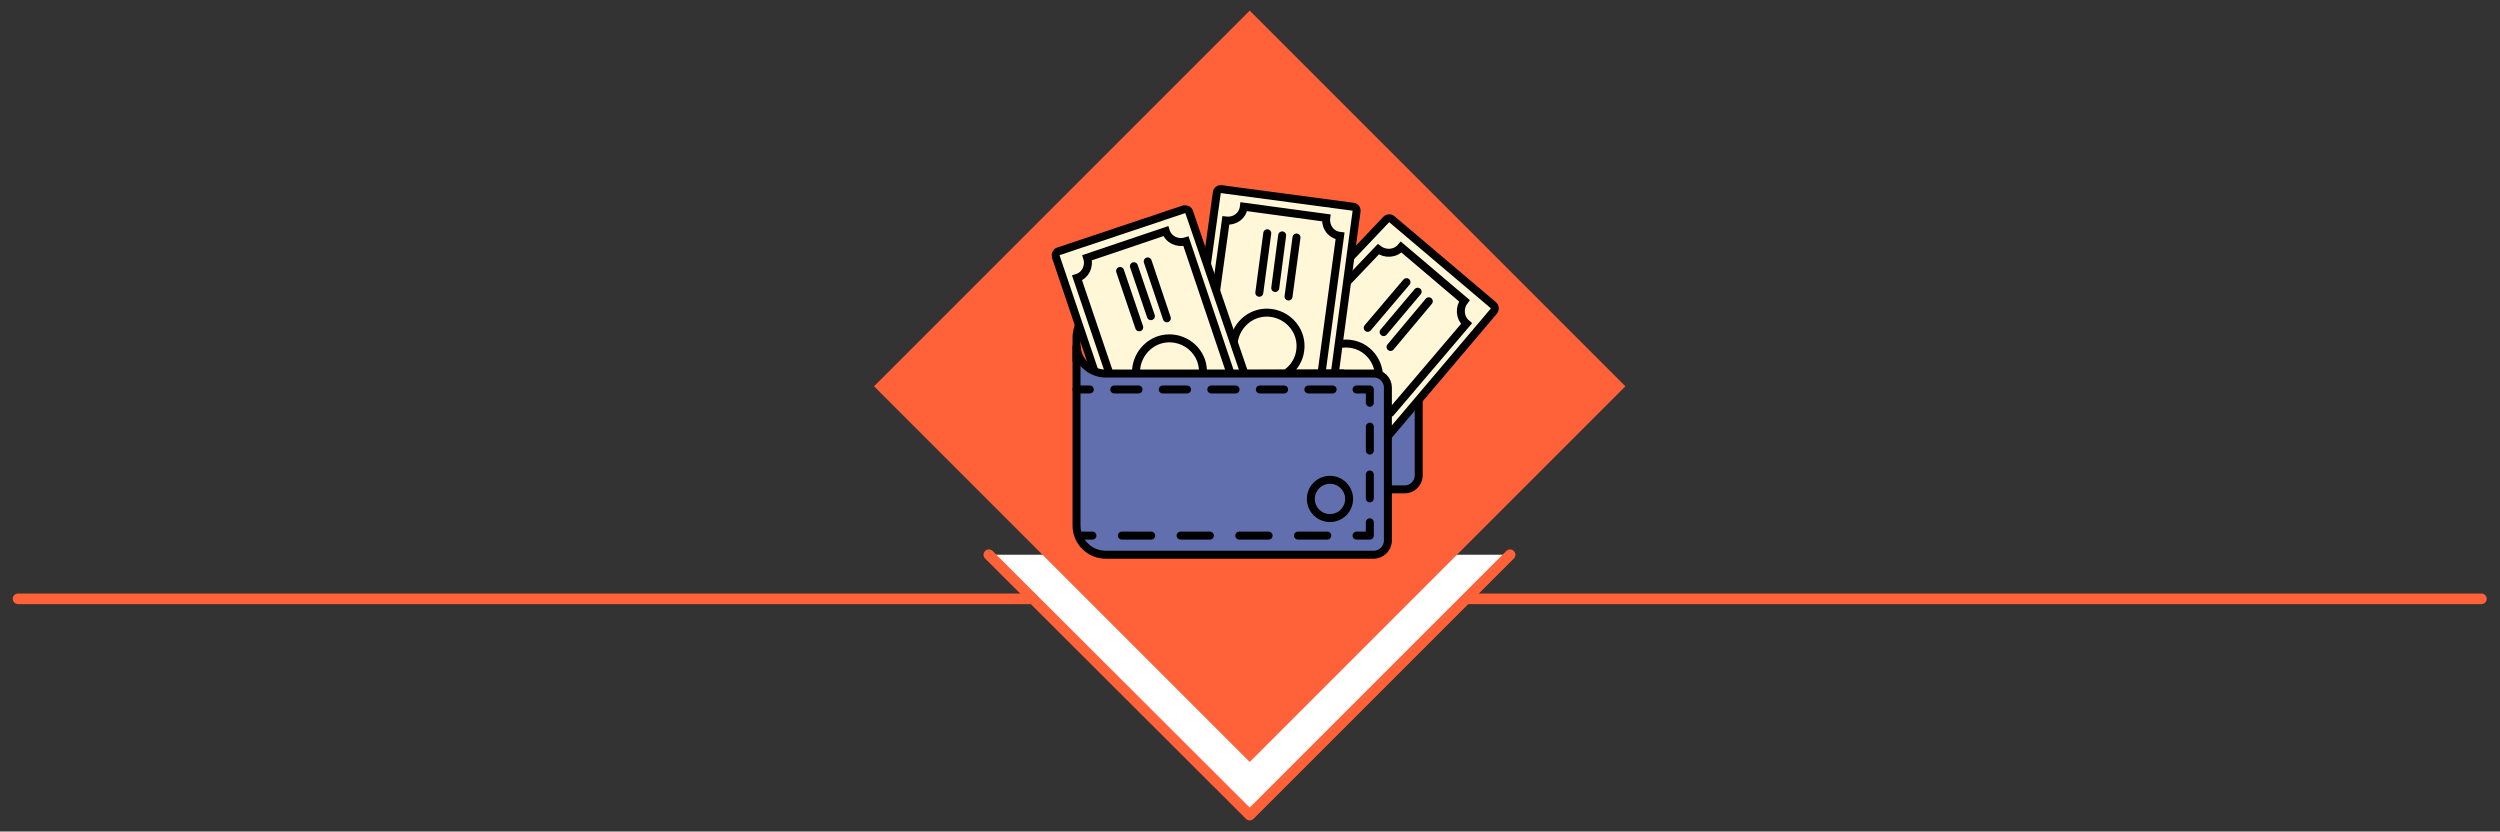<svg id="Layer_1" xmlns="http://www.w3.org/2000/svg" viewBox="0 0 470.5 156.5"><rect x="0" y="0" width="470.5" height="156.5" fill="#333333" stroke="none"/><style>.st0{fill:#fff;stroke:#ff6138;stroke-width:2;stroke-linecap:round;stroke-linejoin:round;stroke-miterlimit:10}.st1{fill:#ff6138}.st2,.st3{fill:#626faf;stroke:#000;stroke-width:1.5;stroke-miterlimit:10}.st3{fill:none}.st4,.st5,.st6{stroke-linecap:round}.st4{stroke:#000;stroke-width:1.5;stroke-miterlimit:10;fill:#fff7d7}.st5,.st6{fill:none}.st5{stroke:#000;stroke-width:1.5;stroke-miterlimit:10}.st6{stroke-linejoin:round}.st6,.st7,.st8{stroke:#000;stroke-width:1.5}.st7{fill:none;stroke-linecap:round;stroke-linejoin:round;stroke-dasharray:4.567,4.567}.st8{stroke-dasharray:4.5,4.5}.st10,.st8,.st9{fill:none;stroke-linecap:round;stroke-linejoin:round}.st9{stroke-dasharray:5.524,5.524;stroke:#000;stroke-width:1.5}.st10{stroke:#ff6138;stroke-width:2;stroke-miterlimit:10}</style><path class="st0" d="M284.2 104.4l-49 49-49.1-49"/><path class="st1" d="M164.5 72.7L235.2 2l70.7 70.7-70.7 70.7"/><path class="st2" d="M261.2 92.1h3.2c1.4 0 2.6-1.2 2.6-2.6V75.2l-4-1.9-4 18.1 2.2.7z"/><path class="st3" d="M202.6 68.1v-4.6c0-.8.2-1.6.5-2.4"/><path class="st4" d="M261.2 82.1l19.9-23.5c.3-.3.3-.9-.1-1.2l-19-16.1c-.3-.3-.9-.3-1.2.1l-21.8 23 14.5 16.2 7.7 1.5z"/><path class="st5" d="M251.9 64.8c1.8-.4 3.9 0 5.4 1.3 1.3 1.1 2 2.6 2.2 4.1"/><path class="st5" d="M261.7 77.7L276 60.9c-1.3-1.1-1.4-3-.4-4.3l-11.9-10.1c-1.1 1.3-3 1.4-4.3.4l-5.9 6.2M264.7 53.1l-7.3 8.6M268.9 56.7l-7.2 8.6M266.8 54.9l-6.4 7.6"/><path class="st4" d="M251.2 70.3l4.1-30.5c.1-.5-.3-.9-.7-.9l-24.7-3.3c-.5-.1-.9.3-.9.7l-1.8 13-2.8 21.1 26.8-.1z"/><path class="st5" d="M232.2 64.3c.5-3.4 3.6-5.9 7.1-5.4 3.4.5 5.9 3.6 5.4 7.1-.2 1.6-1.1 3.1-2.3 4"/><path class="st5" d="M228.9 54.5l1.8-13c1.7.2 3.2-.9 3.4-2.6l15.5 2.1c-.2 1.7.9 3.2 2.6 3.4l-3.5 25.9"/><g><path class="st5" d="M238.5 43.9L237 55.1M244 44.7l-1.5 11.1M241.3 44.3l-1.3 9.9"/></g><g><path class="st4" d="M206 69.9l-7.3-21.6c-.1-.4.1-.9.5-1l23.6-7.9c.4-.1.9.1 1 .5L234.1 70"/><path class="st5" d="M213.8 70c0-2.6 1.7-5.1 4.3-6 3.3-1.1 6.9.7 8 4 .2.7.3 1.3.3 2"/><path class="st5" d="M231.6 70.3l-8.4-24.9c-1.6.5-3.3-.3-3.8-1.9l-14.8 5c.5 1.6-.3 3.3-1.9 3.8l6.1 18M210.8 51l3.6 10.6M216 49.2l3.6 10.7M213.4 50.1l3.2 9.4"/></g><path class="st2" d="M208.1 70.3c-2.7 0-5-2-5.4-4.5h-.1v33.1c0 3.1 2.5 5.5 5.5 5.5h50.4c1.5 0 2.7-1.2 2.7-2.7V72.9c0-1.4-1.2-2.6-2.6-2.6h-50.5z"/><circle class="st5" cx="250.3" cy="93.9" r="3.6"/><g><path class="st6" d="M202.6 73.3h2.5"/><path class="st7" d="M209.7 73.3H253"/><path class="st6" d="M255.3 73.3h2.5v2.5"/><path class="st8" d="M257.8 80.3V96"/><path class="st6" d="M257.8 98.3v2.5h-2.5"/><path class="st9" d="M249.8 100.8h-41.4"/><path class="st6" d="M205.6 100.8h-2.5"/></g><path class="st10" d="M276 112.7h191M3.4 112.7h191"/></svg>